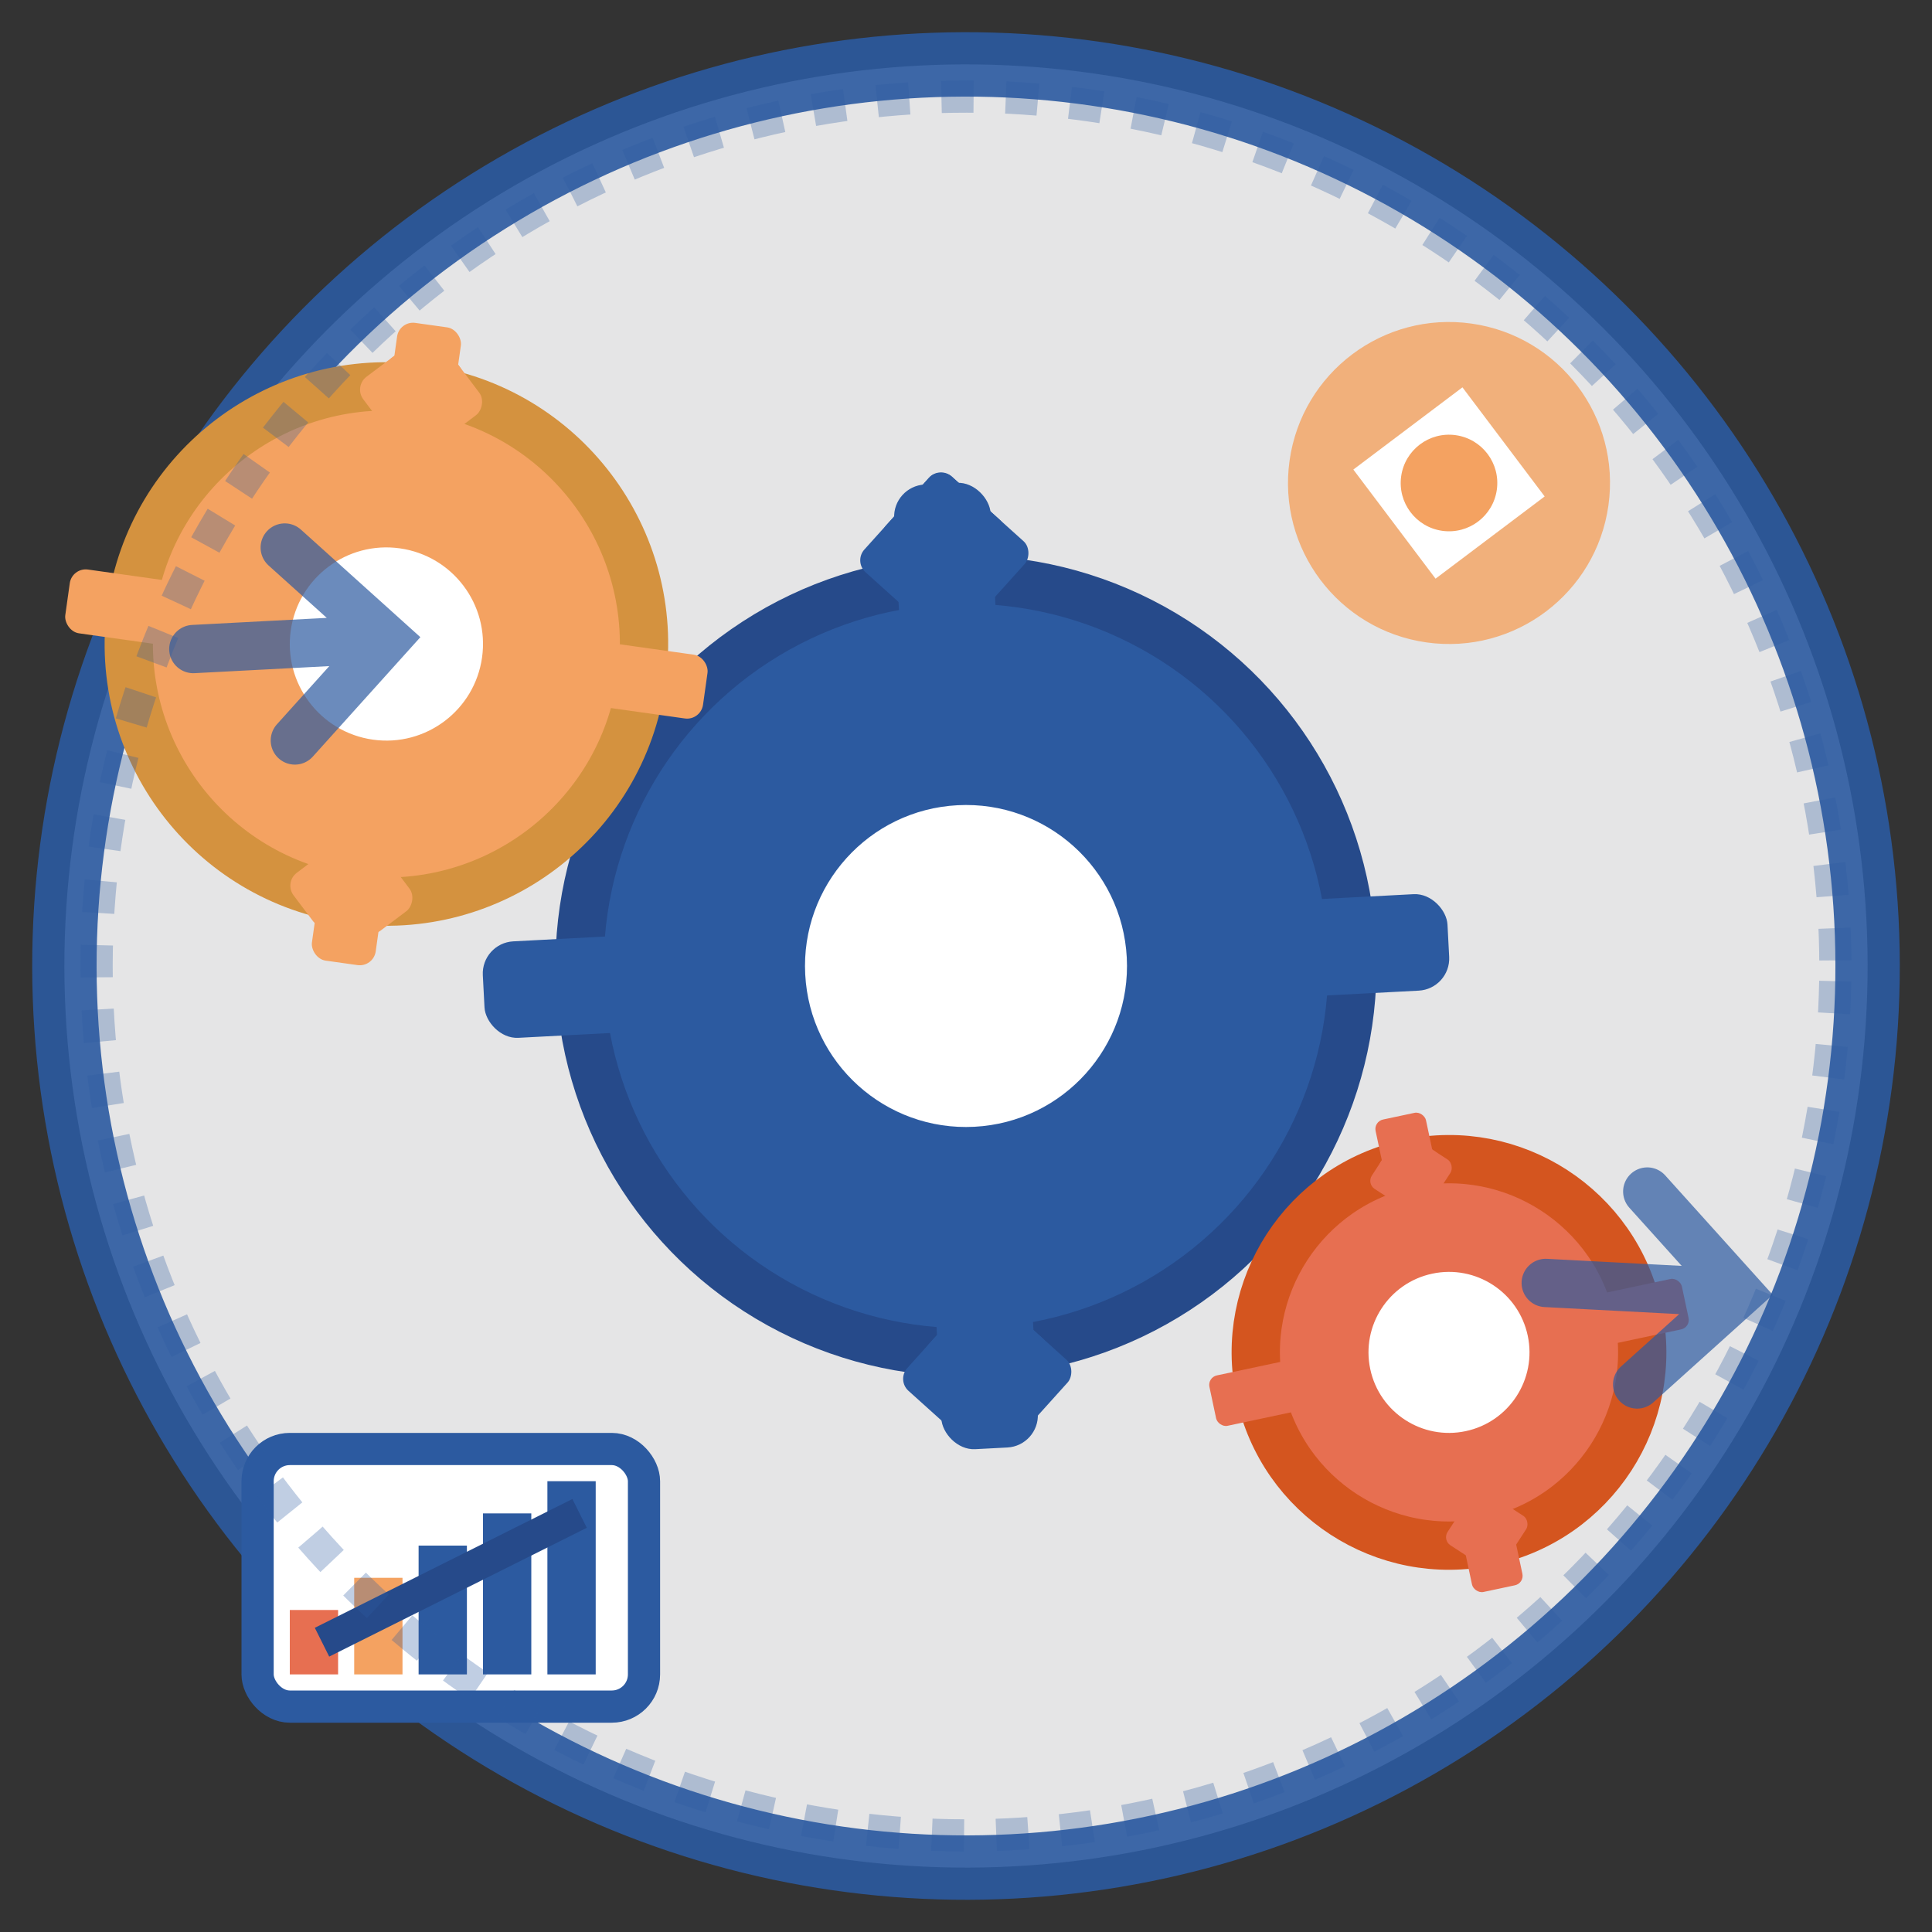 <svg width="60" height="60" viewBox="0 0 60 60" fill="none" xmlns="http://www.w3.org/2000/svg">
  <rect x="0" y="0" width="60" height="60" fill="#333333" stroke="none"/>
  <!-- Process Optimization Blog Icon -->
  
  <!-- Background circle -->
  <circle cx="30" cy="30" r="28" fill="#f8f9fa" stroke="#2c5aa0" stroke-width="2" 
          transform="rotate(-2 30 30)" opacity="0.9"/>
  
  <!-- Main gear system -->
  <g transform="translate(30, 30)">
    <!-- Primary gear -->
    <g transform="rotate(-3)">
      <circle cx="0" cy="0" r="12" fill="#2c5aa0" stroke="#264a8a" stroke-width="1.5"/>
      <circle cx="0" cy="0" r="5" fill="#fff"/>
      
      <!-- Gear teeth -->
      <rect x="-1.5" y="-15" width="3" height="6" fill="#2c5aa0" rx="1"/>
      <rect x="-1.5" y="9" width="3" height="6" fill="#2c5aa0" rx="1"/>
      <rect x="-15" y="-1.5" width="6" height="3" fill="#2c5aa0" rx="1"/>
      <rect x="9" y="-1.5" width="6" height="3" fill="#2c5aa0" rx="1"/>
      
      <!-- Diagonal teeth -->
      <rect x="-11" y="-11" width="4" height="3" fill="#2c5aa0" rx="0.5" transform="rotate(45)"/>
      <rect x="7" y="-11" width="4" height="3" fill="#2c5aa0" rx="0.5" transform="rotate(-45)"/>
      <rect x="-11" y="7" width="4" height="3" fill="#2c5aa0" rx="0.5" transform="rotate(-45)"/>
      <rect x="7" y="7" width="4" height="3" fill="#2c5aa0" rx="0.5" transform="rotate(45)"/>
    </g>
    
    <!-- Secondary gear -->
    <g transform="translate(-18, -10) rotate(8)">
      <circle cx="0" cy="0" r="8" fill="#f4a261" stroke="#d4923f" stroke-width="1.5"/>
      <circle cx="0" cy="0" r="3" fill="#fff"/>
      
      <!-- Teeth -->
      <rect x="-1" y="-10" width="2" height="4" fill="#f4a261" rx="0.5"/>
      <rect x="-1" y="6" width="2" height="4" fill="#f4a261" rx="0.5"/>
      <rect x="-10" y="-1" width="4" height="2" fill="#f4a261" rx="0.5"/>
      <rect x="6" y="-1" width="4" height="2" fill="#f4a261" rx="0.5"/>
      
      <!-- Diagonal teeth -->
      <rect x="-7" y="-7" width="3" height="2" fill="#f4a261" rx="0.5" transform="rotate(45)"/>
      <rect x="4" y="-7" width="3" height="2" fill="#f4a261" rx="0.5" transform="rotate(-45)"/>
      <rect x="-7" y="4" width="3" height="2" fill="#f4a261" rx="0.5" transform="rotate(-45)"/>
      <rect x="4" y="4" width="3" height="2" fill="#f4a261" rx="0.5" transform="rotate(45)"/>
    </g>
    
    <!-- Third gear -->
    <g transform="translate(15, 12) rotate(-12)">
      <circle cx="0" cy="0" r="6" fill="#e76f51" stroke="#d4551f" stroke-width="1.5"/>
      <circle cx="0" cy="0" r="2.5" fill="#fff"/>
      
      <!-- Teeth -->
      <rect x="-0.8" y="-7.5" width="1.6" height="3" fill="#e76f51" rx="0.3"/>
      <rect x="-0.8" y="4.5" width="1.6" height="3" fill="#e76f51" rx="0.3"/>
      <rect x="-7.5" y="-0.8" width="3" height="1.6" fill="#e76f51" rx="0.3"/>
      <rect x="4.5" y="-0.8" width="3" height="1.6" fill="#e76f51" rx="0.3"/>
      
      <!-- Diagonal teeth -->
      <rect x="-5" y="-5" width="2" height="1.5" fill="#e76f51" rx="0.3" transform="rotate(45)"/>
      <rect x="3" y="-5" width="2" height="1.5" fill="#e76f51" rx="0.3" transform="rotate(-45)"/>
      <rect x="-5" y="3" width="2" height="1.5" fill="#e76f51" rx="0.3" transform="rotate(-45)"/>
      <rect x="3" y="3" width="2" height="1.5" fill="#e76f51" rx="0.3" transform="rotate(45)"/>
    </g>
  </g>
  
  <!-- Process flow arrows -->
  <g stroke="#2c5aa0" stroke-width="1.5" fill="none" stroke-linecap="round" opacity="0.7">
    <!-- Input arrow -->
    <path d="M6 20 L12 20 M9 17 L12 20 L9 23" transform="rotate(-3 9 20)"/>
    
    <!-- Output arrow -->
    <path d="M48 40 L54 40 M51 37 L54 40 L51 43" transform="rotate(3 51 40)"/>
  </g>
  
  <!-- Optimization indicators -->
  <g transform="translate(8, 45)">
    <!-- Small improvement chart -->
    <rect x="0" y="0" width="12" height="8" fill="#fff" stroke="#2c5aa0" stroke-width="1" rx="1"/>
    
    <!-- Bars showing improvement -->
    <rect x="1" y="5" width="1.5" height="2" fill="#e76f51"/>
    <rect x="3" y="4" width="1.5" height="3" fill="#f4a261"/>
    <rect x="5" y="3" width="1.5" height="4" fill="#2c5aa0"/>
    <rect x="7" y="2" width="1.5" height="5" fill="#2c5aa0"/>
    <rect x="9" y="1" width="1.5" height="6" fill="#2c5aa0"/>
    
    <!-- Trend line -->
    <path d="M2 6 L4 5 L6 4 L8 3 L10 2" stroke="#264a8a" stroke-width="1" fill="none"/>
  </g>
  
  <!-- Efficiency symbol -->
  <g transform="translate(45, 15) rotate(8)">
    <circle cx="0" cy="0" r="5" fill="#f4a261" opacity="0.8"/>
    <path d="M-3 0 L0 -3 L3 0 L0 3 Z" fill="#fff"/>
    <circle cx="0" cy="0" r="1.5" fill="#f4a261"/>
  </g>
  
  <!-- Hand-drawn border effect -->
  <circle cx="30" cy="30" r="27" fill="none" stroke="#2c5aa0" stroke-width="1" 
          opacity="0.3" transform="rotate(1 30 30)" stroke-dasharray="1,1"/>
</svg>